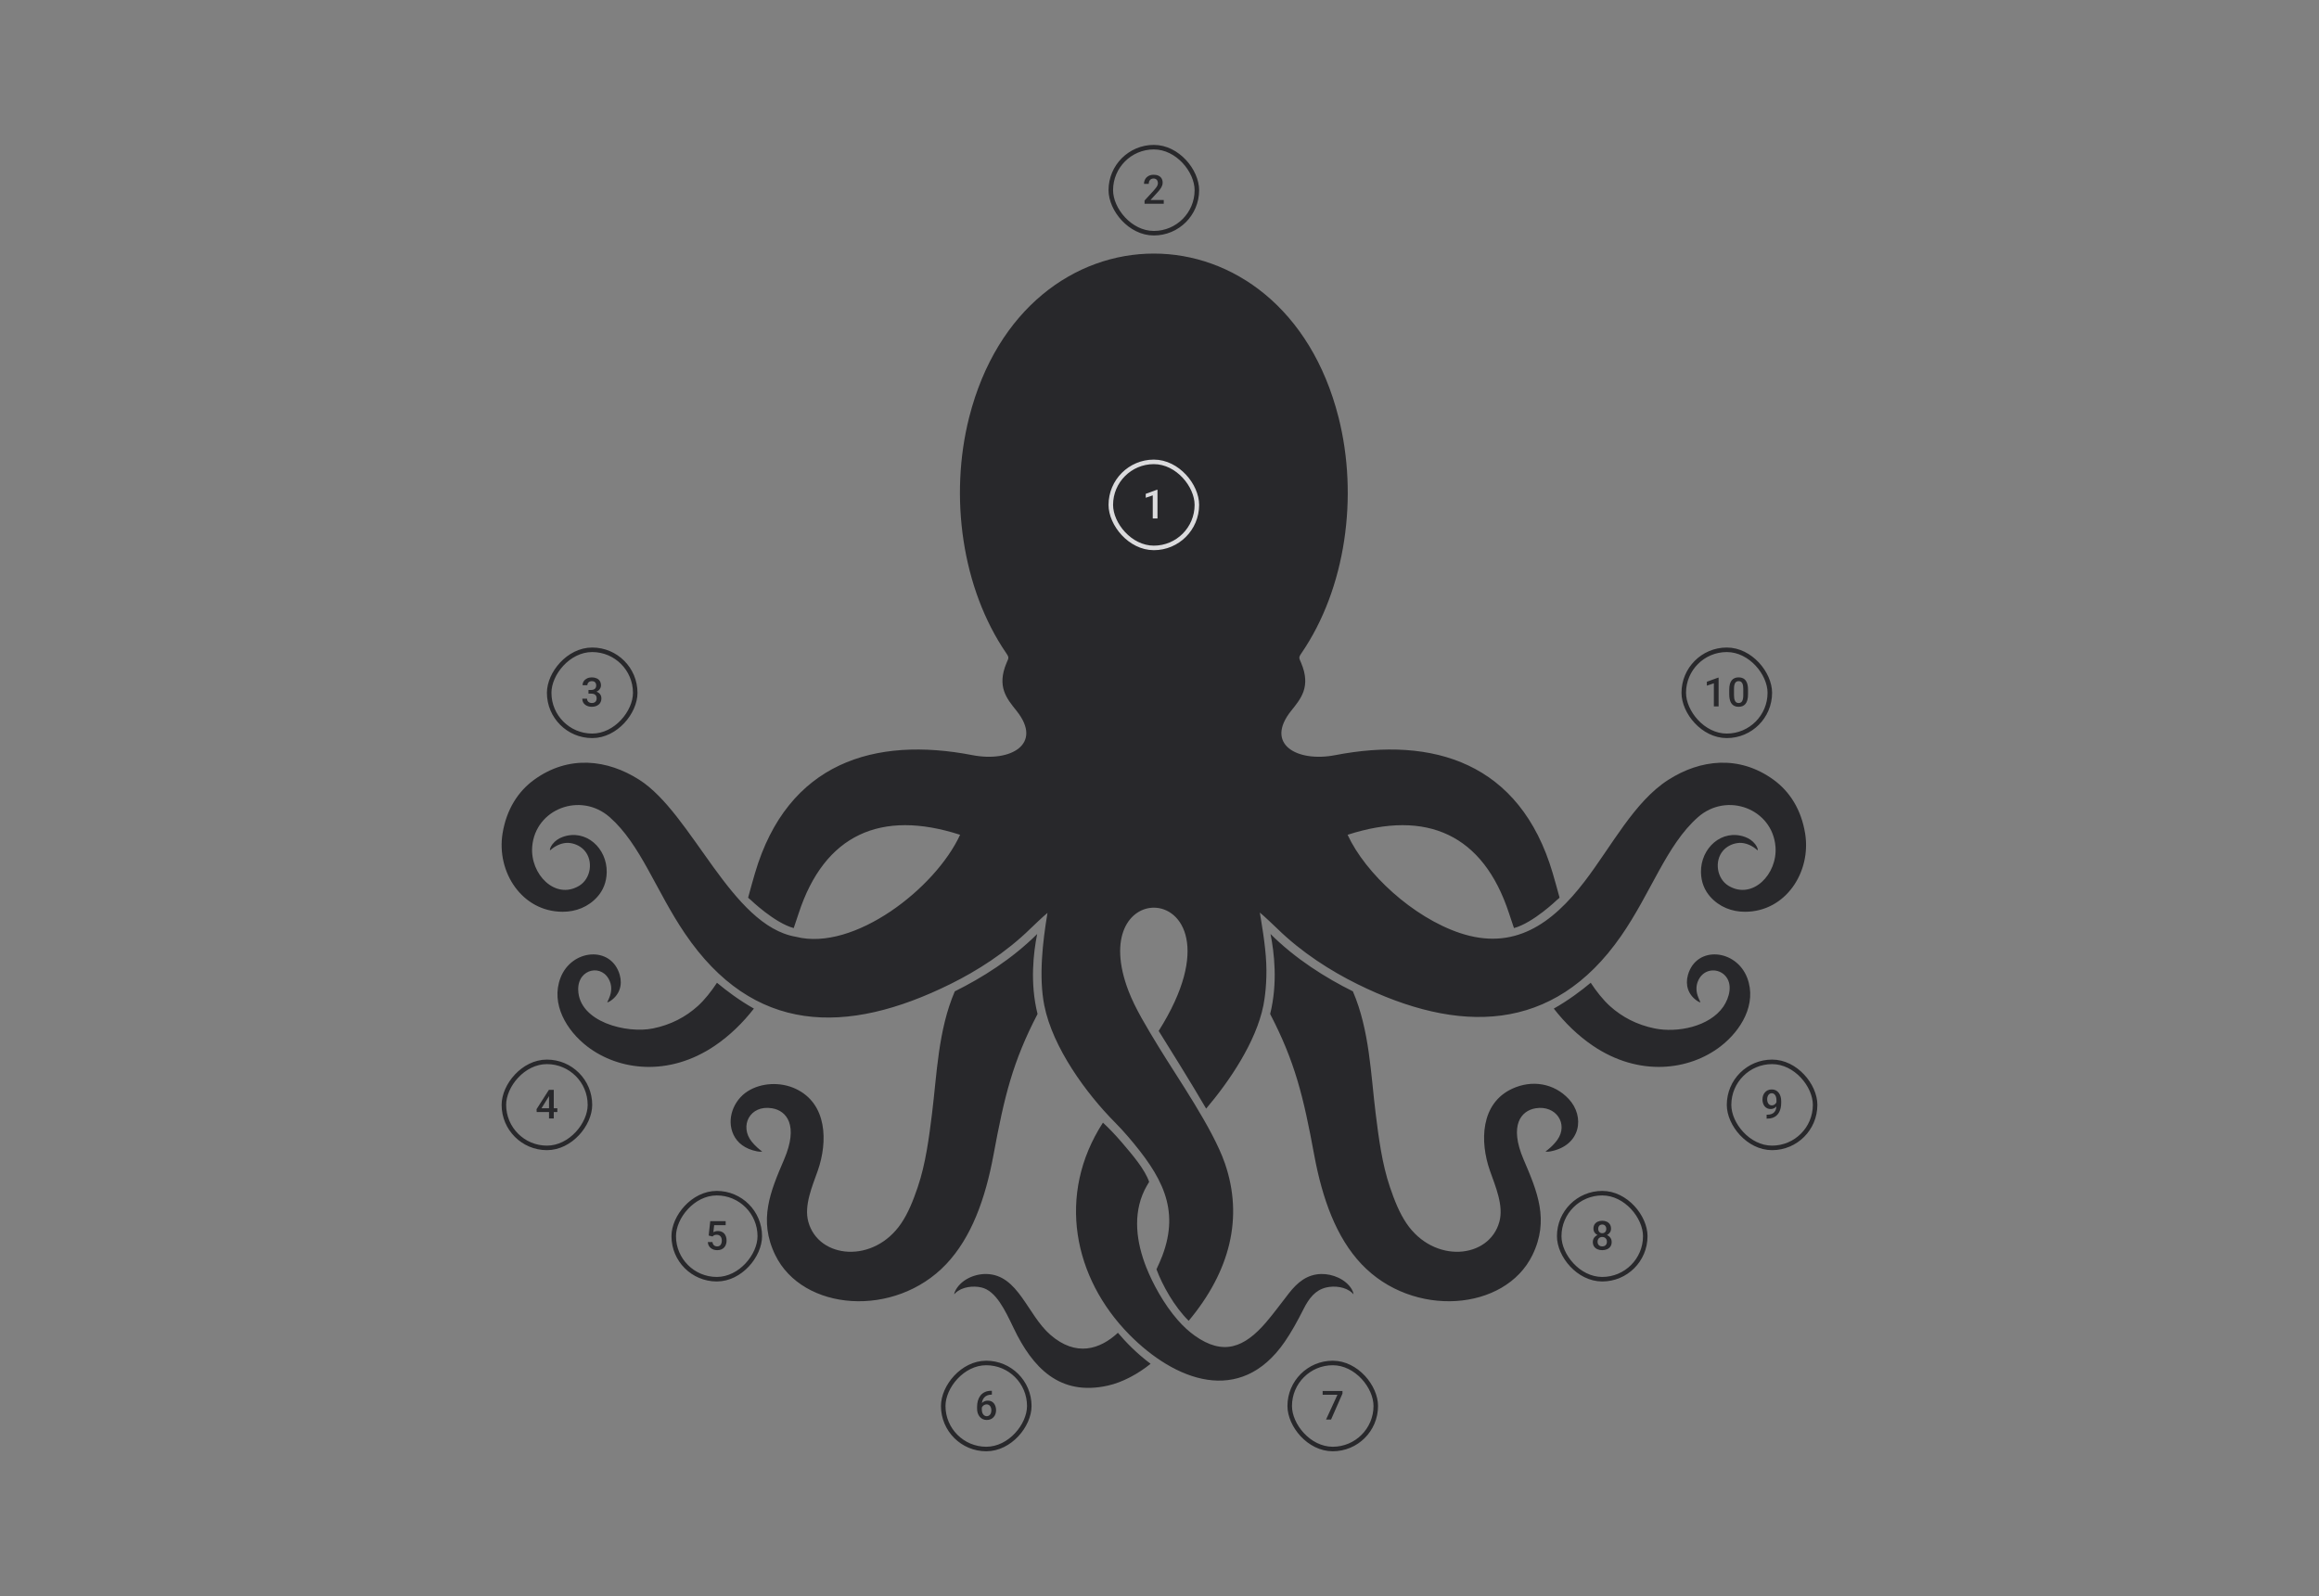 <svg width="1024" height="705" viewBox="0 0 1024 705" fill="none" xmlns="http://www.w3.org/2000/svg">
<rect x="0" y="0" width="1024" height="705" fill="#808080" stroke="none"/>
<path fill-rule="evenodd" clip-rule="evenodd" d="M507.432 522C505.451 516.383 500.227 510.278 495.392 504.616C492.459 501.182 489.529 498.16 487.219 496.034L487.024 495.852C466.371 527.802 474.145 564.58 498.633 589.427C518.631 609.718 547.591 621.309 567.321 592.611C570.189 588.441 572.876 583.598 575.597 578.203C577.994 573.45 580.779 569.809 585.577 568.663C589.275 567.781 594.243 568.337 597.095 571.075C597.356 571.326 597.554 571.538 597.643 571.64C597.649 571.646 597.647 571.605 597.643 571.544C597.583 570.876 597.315 570.181 596.919 569.496C594.314 565.002 588.387 562.577 583.369 562.702C577.095 562.859 572.839 566.475 569.137 571.219C565.615 575.731 562.353 580.209 559.067 584.036C549.486 595.196 540.147 598.949 527.48 589.873C525.039 588.124 522.549 585.873 520.077 583.055C513.735 575.812 508.881 566.608 506.183 559.81C501.873 548.941 500.051 536.586 505.422 525.568C505.901 524.584 506.839 522.961 507.437 522H507.432ZM524.886 583.376C543.136 561.514 549.16 537.788 540.861 513.778C535.567 498.465 520.069 476.227 511.708 462.519C506.297 453.647 501.273 445.373 498.368 437.828C488.89 413.211 499.196 400.9 509.506 400.9C522.024 400.9 534.538 419.048 511.639 455.339C514.331 459.636 526.417 478.969 532.597 489.651C542.75 477.705 554.672 460.223 557.883 444.043C558.474 441.064 559.528 433.932 559.132 425.332C558.738 416.786 556.893 406.768 556.341 403.312C556.318 403.173 556.301 403.08 556.301 403.08C557.509 403.929 563.347 409.51 563.986 410.135C574.811 420.744 587.752 428.912 599.32 434.631C643.942 456.686 685.788 456.68 715.782 413.458C729.147 394.195 735.827 373.249 749.742 360.96C762.621 349.589 782.65 357.274 783.999 373.95C784.98 386.075 773.871 397.581 763.298 391.254C758.083 388.132 756.902 380.284 760.861 375.715C762.41 373.93 764.63 372.74 767.183 372.365C769.771 371.985 772.321 372.894 774.351 374.22C775.538 374.997 776.046 375.696 776.167 375.489C776.302 375.258 775.94 374.021 775.046 372.867C773.869 371.349 772.307 370.293 770.545 369.66C760.299 365.973 750.906 374.629 751.097 385.274C751.176 389.658 752.718 393.274 755.181 396.051C759.257 400.645 764.817 402.708 770.503 402.712C788.525 402.721 799.887 385.112 797.083 368.066C795.33 357.407 790.183 349.51 783.162 344.412C767.861 333.305 750.732 335.455 736.711 344.414C721.653 354.038 711.7 373.656 699.711 389.311C685.265 408.176 668.449 420.101 644.54 412.057C623.905 405.114 602.966 385.855 595.053 368.711C630.038 357.405 654.956 368.589 666.339 403.387C667.057 405.581 667.781 407.756 668.522 409.913C677.02 407.623 687.548 397.452 687.59 397.413C687.679 397.328 688.689 396.58 688.648 396.425C687.677 392.846 686.687 389.23 685.62 385.616C671.189 336.672 632.727 325.182 589.574 333.535C572.764 336.788 558.331 328.703 570.125 313.965C574.425 308.593 578.974 303.32 574.549 292.796C573.646 290.654 573.296 290.519 574.638 288.562C594.27 259.945 599.919 219.223 591.05 184.294C566.57 87.902 452.438 87.902 427.958 184.294C419.088 219.225 424.739 259.945 444.369 288.562C445.712 290.519 445.361 290.652 444.458 292.796C440.034 303.32 444.583 308.593 448.883 313.965C460.676 328.703 446.243 336.788 429.433 333.535C386.282 325.182 347.819 336.672 333.387 385.616C332.322 389.23 331.33 392.846 330.359 396.425C330.318 396.58 331.328 397.328 331.418 397.413C331.459 397.452 341.987 407.626 350.485 409.913C351.226 407.756 351.953 405.581 352.669 403.387C364.053 368.589 388.969 357.405 423.954 368.711C412.993 392.464 377.014 420.281 351.5 413.766C322.811 408.933 305.802 359.437 282.296 344.414C268.275 335.455 251.148 333.305 235.845 344.412C228.824 349.508 223.675 357.407 221.924 368.066C219.12 385.112 230.48 402.721 248.504 402.712C254.19 402.71 259.75 400.647 263.826 396.051C266.289 393.274 267.829 389.658 267.91 385.274C268.101 374.629 258.708 365.973 248.462 369.66C246.701 370.295 245.138 371.352 243.961 372.867C243.067 374.021 242.704 375.26 242.841 375.489C242.963 375.694 243.469 374.995 244.656 374.22C246.686 372.894 249.234 371.985 251.824 372.365C254.377 372.74 256.598 373.93 258.146 375.715C262.107 380.281 260.925 388.132 255.709 391.254C245.136 397.581 234.027 386.077 235.008 373.95C236.357 357.274 256.386 349.589 269.265 360.96C282.898 372.996 289.584 393.344 302.416 412.275C332.615 456.834 373.685 457.369 419.688 434.631C431.255 428.915 444.199 420.749 455.021 410.135C455.627 409.539 461.04 404.373 462.542 403.206C462.542 403.206 462.54 403.227 462.532 403.264C460.396 415.953 458.632 431.551 461.135 444.097C464.848 462.712 479.69 483.023 492.364 495.773C494.198 497.618 496.222 499.8 498.245 502.168C512.774 519.187 521.192 533.707 513.227 554.708C512.631 556.277 511.444 558.982 510.662 560.628C513.335 567.773 518.506 577.08 524.881 583.374L524.886 583.376ZM493.642 588.661C485.692 596.038 475.141 599.397 463.823 589.566C453.606 580.692 449.669 563.052 435.642 562.702C430.124 562.565 423.896 565.431 421.624 570.565C421.499 570.847 421.412 571.135 421.379 571.43C421.366 571.544 421.356 571.65 421.366 571.64C421.456 571.538 421.653 571.326 421.914 571.075C424.766 568.337 429.734 567.781 433.432 568.663C439.758 570.172 443.705 578.463 447.623 586.652C455.901 603.947 467.795 616.779 489.222 611.989C495.738 610.531 502.46 606.861 508.065 602.363C501.873 597.724 497.029 592.688 493.64 588.663L493.642 588.661ZM702.413 434.062C704.868 437.82 707.948 441.724 710.966 444.425C716.264 449.168 722.714 452.63 730.708 454.249C740.607 456.254 754.827 453.502 760.951 444.647C763.663 440.726 765.361 434.434 761.536 430.675C758.122 427.322 751.78 427.889 749.636 433.681C748.904 435.659 748.885 438.054 749.925 440.551C750.19 441.189 750.437 441.869 750.807 442.511C751.012 442.866 750.282 442.669 749.263 441.955C745.446 439.277 744.081 435.057 745.347 430.598C749.049 417.546 766.66 419.131 771.524 431.92C775.909 443.455 768.774 455.212 759.718 462.181C745.847 472.852 723.733 475.69 703.347 461.865C696.87 457.473 691.035 451.819 686.108 445.473C692.516 441.851 698.128 437.649 702.42 434.06L702.413 434.062ZM597.396 437.859C604.778 455.019 605.305 474.608 607.451 491.831C608.756 502.311 610.248 513.986 613.743 524.285C615.727 530.133 617.91 535.657 621.027 540.283C633.132 558.257 657.571 556.086 662.08 539.623C664.048 532.439 660.327 523.964 657.901 517.051C653.412 504.254 653.7 487.391 667.71 480.881C676.433 476.829 686.162 478.399 692.699 485.39C699.952 493.151 698.051 505.917 684.73 508.528C684.358 508.601 684.028 508.643 683.744 508.663C682.897 508.726 682.441 508.609 682.443 508.607C683.198 508.047 683.891 507.48 684.524 506.911C685.819 505.751 686.869 504.58 687.689 503.428C692.647 496.46 687.145 488.024 678.095 489.504C671.685 490.552 666.276 496.956 672.774 512.124C678.848 526.303 684.182 538.872 676.703 554.278C664.612 579.187 623.883 582.293 601.208 558.357C590.074 546.604 583.896 529.523 580.293 510.019C575.51 484.113 571.795 468.931 560.858 447.856C564.276 434.208 562.658 420.624 561.018 412.524C572.154 423.611 585.353 431.877 597.398 437.857L597.396 437.859ZM316.592 434.062C314.137 437.82 311.057 441.724 308.04 444.425C302.741 449.168 296.291 452.63 288.297 454.249C276.697 456.599 255.662 451.403 255.317 437.189C255.085 427.613 266.324 425.452 269.371 433.683C270.104 435.661 270.122 438.056 269.082 440.553C268.817 441.191 268.57 441.871 268.2 442.513C267.995 442.868 268.726 442.671 269.744 441.957C273.561 439.279 274.926 435.059 273.661 430.6C269.958 417.548 252.347 419.134 247.483 431.922C243.098 443.457 250.231 455.214 259.289 462.183C273.16 472.854 295.275 475.692 315.66 461.867C322.137 457.475 327.973 451.821 332.899 445.475C326.491 441.853 320.879 437.651 316.588 434.062H316.592ZM421.609 437.859C414.228 455.019 413.7 474.608 411.555 491.831C410.249 502.311 408.757 513.986 405.262 524.285C403.278 530.133 401.095 535.657 397.978 540.283C385.873 558.257 361.434 556.086 356.925 539.623C354.958 532.439 358.679 523.964 361.105 517.051C365.593 504.254 365.305 487.391 351.295 480.881C344.546 477.745 336.147 478.204 330.197 481.959C323.874 485.948 320.63 494.374 323.93 501.267C325.569 504.692 328.882 507.472 334.277 508.528C335.749 508.817 336.568 508.609 336.562 508.607C335.807 508.047 335.114 507.48 334.481 506.911C333.487 506.021 332.636 505.122 331.924 504.232C326.451 497.39 331.027 487.887 340.912 489.504C347.323 490.552 352.731 496.956 346.233 512.124C340.159 526.303 334.825 538.872 342.305 554.278C354.395 579.187 395.125 582.293 417.799 558.357C428.933 546.604 435.111 529.523 438.714 510.019C443.497 484.113 447.212 468.931 458.149 447.856C454.731 434.208 456.349 420.624 457.989 412.524C446.853 423.611 433.654 431.877 421.609 437.857V437.859Z" fill="#1E1E21" fill-opacity="0.89"/>
<path d="M511.115 216.316V229H509.023V218.799L505.923 219.85V218.122L510.863 216.316H511.115Z" fill="#FAFAFD" fill-opacity="0.85"/>
<rect x="490.5" y="204" width="38" height="38" rx="19" stroke="#FAFAFD" stroke-opacity="0.85" stroke-width="2"/>
<path d="M758.884 299.316V312H756.792V301.799L753.693 302.85V301.122L758.633 299.316H758.884ZM771.872 304.621V306.687C771.872 307.677 771.773 308.522 771.576 309.222C771.385 309.916 771.108 310.481 770.743 310.915C770.378 311.349 769.941 311.667 769.432 311.87C768.929 312.072 768.364 312.174 767.739 312.174C767.241 312.174 766.778 312.11 766.35 311.983C765.928 311.855 765.546 311.656 765.204 311.384C764.863 311.112 764.57 310.761 764.327 310.333C764.09 309.899 763.905 309.381 763.772 308.779C763.644 308.177 763.581 307.48 763.581 306.687V304.621C763.581 303.625 763.679 302.786 763.876 302.103C764.073 301.414 764.353 300.856 764.718 300.427C765.083 299.993 765.517 299.678 766.02 299.481C766.53 299.284 767.097 299.186 767.722 299.186C768.225 299.186 768.688 299.25 769.111 299.377C769.539 299.498 769.921 299.692 770.257 299.959C770.598 300.225 770.888 300.572 771.125 301C771.368 301.423 771.553 301.935 771.681 302.537C771.808 303.133 771.872 303.828 771.872 304.621ZM769.779 306.982V304.308C769.779 303.805 769.75 303.362 769.693 302.98C769.635 302.592 769.548 302.265 769.432 301.999C769.322 301.727 769.183 301.507 769.015 301.339C768.848 301.165 768.657 301.041 768.442 300.966C768.228 300.885 767.988 300.844 767.722 300.844C767.398 300.844 767.108 300.908 766.854 301.035C766.599 301.157 766.385 301.353 766.211 301.625C766.038 301.897 765.904 302.256 765.812 302.702C765.725 303.142 765.682 303.677 765.682 304.308V306.982C765.682 307.491 765.711 307.94 765.768 308.328C765.826 308.715 765.913 309.048 766.029 309.326C766.145 309.598 766.284 309.824 766.446 310.003C766.613 310.177 766.804 310.304 767.019 310.385C767.239 310.466 767.479 310.507 767.739 310.507C768.069 310.507 768.361 310.443 768.616 310.316C768.871 310.188 769.085 309.986 769.258 309.708C769.432 309.424 769.562 309.057 769.649 308.605C769.736 308.154 769.779 307.613 769.779 306.982Z" fill="#1E1E21" fill-opacity="0.89"/>
<rect x="743.5" y="287" width="38" height="38" rx="19" stroke="#1E1E21" stroke-opacity="0.89" stroke-width="2"/>
<path d="M513.876 88.333V90H505.402V88.567L509.517 84.079C509.969 83.57 510.325 83.13 510.585 82.76C510.846 82.389 511.028 82.056 511.132 81.761C511.242 81.46 511.297 81.168 511.297 80.884C511.297 80.485 511.222 80.135 511.071 79.834C510.927 79.527 510.713 79.287 510.429 79.113C510.145 78.934 509.801 78.844 509.396 78.844C508.927 78.844 508.533 78.945 508.215 79.148C507.897 79.35 507.657 79.631 507.495 79.99C507.332 80.343 507.251 80.748 507.251 81.206H505.159C505.159 80.471 505.327 79.799 505.663 79.191C505.998 78.578 506.485 78.092 507.121 77.733C507.758 77.368 508.525 77.186 509.422 77.186C510.267 77.186 510.985 77.328 511.575 77.611C512.165 77.895 512.614 78.297 512.921 78.818C513.233 79.339 513.389 79.955 513.389 80.667C513.389 81.061 513.326 81.451 513.198 81.839C513.071 82.227 512.889 82.615 512.651 83.003C512.42 83.385 512.145 83.769 511.827 84.157C511.508 84.539 511.158 84.927 510.776 85.321L508.041 88.333H513.876Z" fill="#1E1E21" fill-opacity="0.89"/>
<rect x="490.5" y="65" width="38" height="38" rx="19" stroke="#1E1E21" stroke-opacity="0.89" stroke-width="2"/>
<path d="M259.859 304.733H261.109C261.595 304.733 261.998 304.65 262.316 304.482C262.64 304.314 262.88 304.082 263.037 303.787C263.193 303.492 263.271 303.153 263.271 302.771C263.271 302.372 263.199 302.031 263.054 301.747C262.915 301.458 262.701 301.235 262.412 301.078C262.128 300.922 261.766 300.844 261.326 300.844C260.956 300.844 260.62 300.919 260.319 301.07C260.024 301.215 259.79 301.423 259.616 301.695C259.442 301.961 259.356 302.279 259.356 302.65H257.255C257.255 301.978 257.431 301.382 257.784 300.861C258.137 300.341 258.618 299.933 259.225 299.637C259.839 299.336 260.528 299.186 261.292 299.186C262.108 299.186 262.82 299.322 263.427 299.594C264.041 299.86 264.518 300.26 264.86 300.792C265.201 301.324 265.372 301.984 265.372 302.771C265.372 303.13 265.288 303.495 265.12 303.865C264.952 304.236 264.704 304.574 264.374 304.881C264.044 305.182 263.633 305.428 263.141 305.619C262.649 305.804 262.079 305.897 261.431 305.897H259.859V304.733ZM259.859 306.366V305.22H261.431C262.171 305.22 262.802 305.306 263.323 305.48C263.85 305.654 264.278 305.894 264.608 306.201C264.938 306.502 265.178 306.846 265.329 307.234C265.485 307.622 265.563 308.032 265.563 308.467C265.563 309.057 265.456 309.584 265.242 310.047C265.033 310.504 264.735 310.892 264.348 311.21C263.96 311.528 263.505 311.768 262.985 311.931C262.469 312.093 261.908 312.174 261.3 312.174C260.756 312.174 260.235 312.098 259.738 311.948C259.24 311.797 258.794 311.575 258.401 311.279C258.007 310.978 257.695 310.605 257.463 310.159C257.237 309.708 257.124 309.187 257.124 308.597H259.217C259.217 308.973 259.304 309.306 259.477 309.595C259.657 309.879 259.905 310.102 260.224 310.264C260.548 310.426 260.918 310.507 261.335 310.507C261.775 310.507 262.154 310.429 262.472 310.272C262.791 310.116 263.034 309.885 263.202 309.578C263.375 309.271 263.462 308.901 263.462 308.467C263.462 307.975 263.367 307.575 263.176 307.269C262.985 306.962 262.713 306.736 262.359 306.591C262.006 306.441 261.59 306.366 261.109 306.366H259.859Z" fill="#1E1E21" fill-opacity="0.89"/>
<rect x="-1" y="1" width="38" height="38" rx="19" transform="matrix(-1 0 0 1 279.5 286)" stroke="#1E1E21" stroke-opacity="0.89" stroke-width="2"/>
<path d="M780.087 492.35H780.26C781.059 492.35 781.724 492.246 782.257 492.038C782.795 491.824 783.223 491.529 783.542 491.152C783.86 490.776 784.089 490.333 784.228 489.824C784.367 489.315 784.436 488.762 784.436 488.166V485.987C784.436 485.472 784.381 485.02 784.271 484.633C784.167 484.239 784.016 483.912 783.82 483.651C783.629 483.385 783.406 483.186 783.151 483.052C782.902 482.919 782.633 482.853 782.344 482.853C782.025 482.853 781.739 482.925 781.484 483.07C781.235 483.209 781.024 483.403 780.85 483.651C780.683 483.895 780.552 484.181 780.46 484.511C780.373 484.835 780.33 485.182 780.33 485.553C780.33 485.9 780.37 486.236 780.451 486.56C780.538 486.878 780.665 487.162 780.833 487.411C781.001 487.66 781.212 487.856 781.467 488.001C781.722 488.146 782.02 488.218 782.361 488.218C782.685 488.218 782.983 488.157 783.255 488.036C783.527 487.908 783.765 487.738 783.967 487.523C784.17 487.309 784.329 487.069 784.445 486.803C784.56 486.537 784.624 486.265 784.636 485.987L785.434 486.23C785.434 486.67 785.342 487.104 785.157 487.532C784.977 487.955 784.725 488.342 784.401 488.696C784.083 489.043 783.71 489.321 783.281 489.529C782.859 489.737 782.399 489.841 781.901 489.841C781.299 489.841 780.767 489.729 780.304 489.503C779.846 489.271 779.464 488.959 779.158 488.565C778.857 488.172 778.631 487.72 778.48 487.211C778.33 486.702 778.255 486.166 778.255 485.605C778.255 484.997 778.347 484.427 778.532 483.895C778.718 483.362 778.987 482.893 779.34 482.488C779.693 482.077 780.121 481.759 780.625 481.533C781.134 481.302 781.71 481.186 782.352 481.186C783.035 481.186 783.634 481.319 784.15 481.585C784.665 481.851 785.099 482.219 785.452 482.688C785.805 483.157 786.071 483.701 786.25 484.32C786.43 484.939 786.52 485.605 786.52 486.317V487.055C786.52 487.801 786.453 488.522 786.32 489.216C786.187 489.905 785.97 490.545 785.669 491.135C785.374 491.72 784.983 492.235 784.497 492.68C784.016 493.12 783.426 493.465 782.726 493.714C782.031 493.957 781.215 494.078 780.278 494.078H780.087V492.35Z" fill="#1E1E21" fill-opacity="0.89"/>
<rect x="763.5" y="469" width="38" height="38" rx="19" stroke="#1E1E21" stroke-opacity="0.89" stroke-width="2"/>
<path d="M246.11 489.494V491.161H236.994L236.925 489.902L242.377 481.36H244.052L242.238 484.468L239.104 489.494H246.11ZM244.53 481.36V494H242.438V481.36H244.53Z" fill="#1E1E21" fill-opacity="0.89"/>
<rect x="-1" y="1" width="38" height="38" rx="19" transform="matrix(-1 0 0 1 259.5 468)" stroke="#1E1E21" stroke-opacity="0.89" stroke-width="2"/>
<path d="M711.667 548.553C711.667 549.341 711.485 550.003 711.12 550.541C710.756 551.08 710.258 551.488 709.627 551.766C709.002 552.038 708.296 552.174 707.509 552.174C706.722 552.174 706.013 552.038 705.382 551.766C704.751 551.488 704.253 551.08 703.888 550.541C703.524 550.003 703.341 549.341 703.341 548.553C703.341 548.032 703.443 547.561 703.645 547.138C703.848 546.71 704.134 546.342 704.505 546.036C704.881 545.723 705.321 545.483 705.824 545.315C706.334 545.147 706.889 545.063 707.491 545.063C708.29 545.063 709.005 545.211 709.636 545.506C710.267 545.801 710.761 546.209 711.12 546.73C711.485 547.251 711.667 547.859 711.667 548.553ZM709.566 548.449C709.566 548.027 709.479 547.656 709.306 547.338C709.132 547.02 708.889 546.774 708.577 546.6C708.264 546.426 707.902 546.34 707.491 546.34C707.075 546.34 706.713 546.426 706.406 546.6C706.099 546.774 705.859 547.02 705.686 547.338C705.518 547.656 705.434 548.027 705.434 548.449C705.434 548.878 705.518 549.248 705.686 549.56C705.853 549.867 706.094 550.102 706.406 550.264C706.719 550.426 707.086 550.507 707.509 550.507C707.931 550.507 708.296 550.426 708.603 550.264C708.909 550.102 709.147 549.867 709.314 549.56C709.482 549.248 709.566 548.878 709.566 548.449ZM711.381 542.685C711.381 543.315 711.213 543.877 710.877 544.369C710.547 544.861 710.09 545.249 709.505 545.532C708.921 545.81 708.255 545.949 707.509 545.949C706.756 545.949 706.085 545.81 705.495 545.532C704.91 545.249 704.45 544.861 704.114 544.369C703.784 543.877 703.619 543.315 703.619 542.685C703.619 541.932 703.784 541.298 704.114 540.783C704.45 540.262 704.91 539.866 705.495 539.594C706.079 539.322 706.748 539.186 707.5 539.186C708.252 539.186 708.921 539.322 709.505 539.594C710.09 539.866 710.547 540.262 710.877 540.783C711.213 541.298 711.381 541.932 711.381 542.685ZM709.288 542.754C709.288 542.378 709.213 542.048 709.063 541.764C708.918 541.475 708.713 541.249 708.446 541.087C708.18 540.925 707.865 540.844 707.5 540.844C707.135 540.844 706.82 540.922 706.554 541.078C706.287 541.235 706.082 541.455 705.937 541.738C705.793 542.022 705.72 542.36 705.72 542.754C705.72 543.142 705.793 543.48 705.937 543.77C706.082 544.053 706.287 544.276 706.554 544.438C706.826 544.6 707.144 544.681 707.509 544.681C707.873 544.681 708.189 544.6 708.455 544.438C708.721 544.276 708.927 544.053 709.071 543.77C709.216 543.48 709.288 543.142 709.288 542.754Z" fill="#1E1E21" fill-opacity="0.89"/>
<rect x="688.5" y="527" width="38" height="38" rx="19" stroke="#1E1E21" stroke-opacity="0.89" stroke-width="2"/>
<path d="M314.599 546.123L312.932 545.714L313.618 539.36H320.433V541.131H315.354L315.007 544.23C315.204 544.114 315.476 544.001 315.823 543.891C316.17 543.776 316.567 543.718 317.012 543.718C317.608 543.718 318.141 543.816 318.61 544.013C319.084 544.204 319.486 544.485 319.816 544.855C320.146 545.22 320.398 545.665 320.572 546.192C320.745 546.713 320.832 547.3 320.832 547.954C320.832 548.539 320.745 549.086 320.572 549.595C320.404 550.105 320.149 550.553 319.808 550.941C319.466 551.329 319.035 551.632 318.514 551.852C317.999 552.067 317.388 552.174 316.682 552.174C316.156 552.174 315.649 552.098 315.163 551.948C314.683 551.792 314.251 551.563 313.869 551.262C313.487 550.955 313.181 550.579 312.949 550.133C312.718 549.682 312.585 549.164 312.55 548.579H314.599C314.651 548.99 314.764 549.341 314.937 549.63C315.117 549.914 315.354 550.131 315.649 550.281C315.944 550.432 316.286 550.507 316.674 550.507C317.027 550.507 317.331 550.446 317.585 550.324C317.84 550.197 318.051 550.018 318.219 549.786C318.393 549.549 318.52 549.271 318.601 548.953C318.688 548.634 318.731 548.281 318.731 547.894C318.731 547.523 318.682 547.185 318.584 546.878C318.491 546.571 318.349 546.305 318.158 546.079C317.973 545.853 317.739 545.68 317.455 545.558C317.171 545.431 316.844 545.367 316.474 545.367C315.976 545.367 315.594 545.44 315.328 545.584C315.068 545.729 314.824 545.908 314.599 546.123Z" fill="#1E1E21" fill-opacity="0.89"/>
<rect x="-1" y="1" width="38" height="38" rx="19" transform="matrix(-1 0 0 1 334.5 526)" stroke="#1E1E21" stroke-opacity="0.89" stroke-width="2"/>
<path d="M592.797 614.36V615.506L587.745 627H585.54L590.584 616.026H584.038V614.36H592.797Z" fill="#1E1E21" fill-opacity="0.89"/>
<rect x="569.5" y="602" width="38" height="38" rx="19" stroke="#1E1E21" stroke-opacity="0.89" stroke-width="2"/>
<path d="M437.723 614.281H437.983V615.992H437.835C437.089 615.992 436.443 616.107 435.899 616.339C435.361 616.57 434.918 616.889 434.571 617.294C434.224 617.699 433.963 618.174 433.79 618.718C433.622 619.256 433.538 619.829 433.538 620.437V622.425C433.538 622.928 433.593 623.374 433.703 623.762C433.813 624.144 433.966 624.465 434.163 624.725C434.366 624.98 434.597 625.174 434.858 625.307C435.118 625.44 435.399 625.507 435.7 625.507C436.012 625.507 436.296 625.443 436.55 625.316C436.805 625.183 437.022 625 437.202 624.769C437.381 624.537 437.517 624.262 437.61 623.944C437.702 623.626 437.749 623.278 437.749 622.902C437.749 622.543 437.702 622.208 437.61 621.895C437.523 621.577 437.393 621.299 437.219 621.062C437.045 620.819 436.828 620.631 436.568 620.497C436.313 620.359 436.018 620.289 435.682 620.289C435.266 620.289 434.886 620.387 434.545 620.584C434.209 620.781 433.937 621.039 433.729 621.357C433.526 621.669 433.416 622.002 433.399 622.355L432.6 622.095C432.647 621.557 432.765 621.073 432.956 620.645C433.153 620.217 433.411 619.852 433.729 619.551C434.047 619.25 434.415 619.022 434.832 618.865C435.254 618.703 435.717 618.622 436.221 618.622C436.834 618.622 437.367 618.738 437.818 618.969C438.269 619.201 438.643 619.516 438.938 619.916C439.239 620.309 439.462 620.761 439.606 621.27C439.757 621.774 439.832 622.3 439.832 622.85C439.832 623.458 439.74 624.025 439.554 624.552C439.369 625.073 439.097 625.53 438.738 625.923C438.385 626.317 437.954 626.624 437.445 626.844C436.941 627.064 436.368 627.174 435.726 627.174C435.049 627.174 434.444 627.043 433.911 626.783C433.385 626.523 432.936 626.164 432.566 625.706C432.201 625.249 431.923 624.723 431.732 624.126C431.541 623.53 431.446 622.899 431.446 622.234V621.366C431.446 620.405 431.567 619.499 431.81 618.648C432.053 617.792 432.427 617.036 432.93 616.382C433.44 615.728 434.091 615.216 434.884 614.846C435.677 614.469 436.623 614.281 437.723 614.281Z" fill="#1E1E21" fill-opacity="0.89"/>
<rect x="-1" y="1" width="38" height="38" rx="19" transform="matrix(-1 0 0 1 453.5 601)" stroke="#1E1E21" stroke-opacity="0.89" stroke-width="2"/>
</svg>
